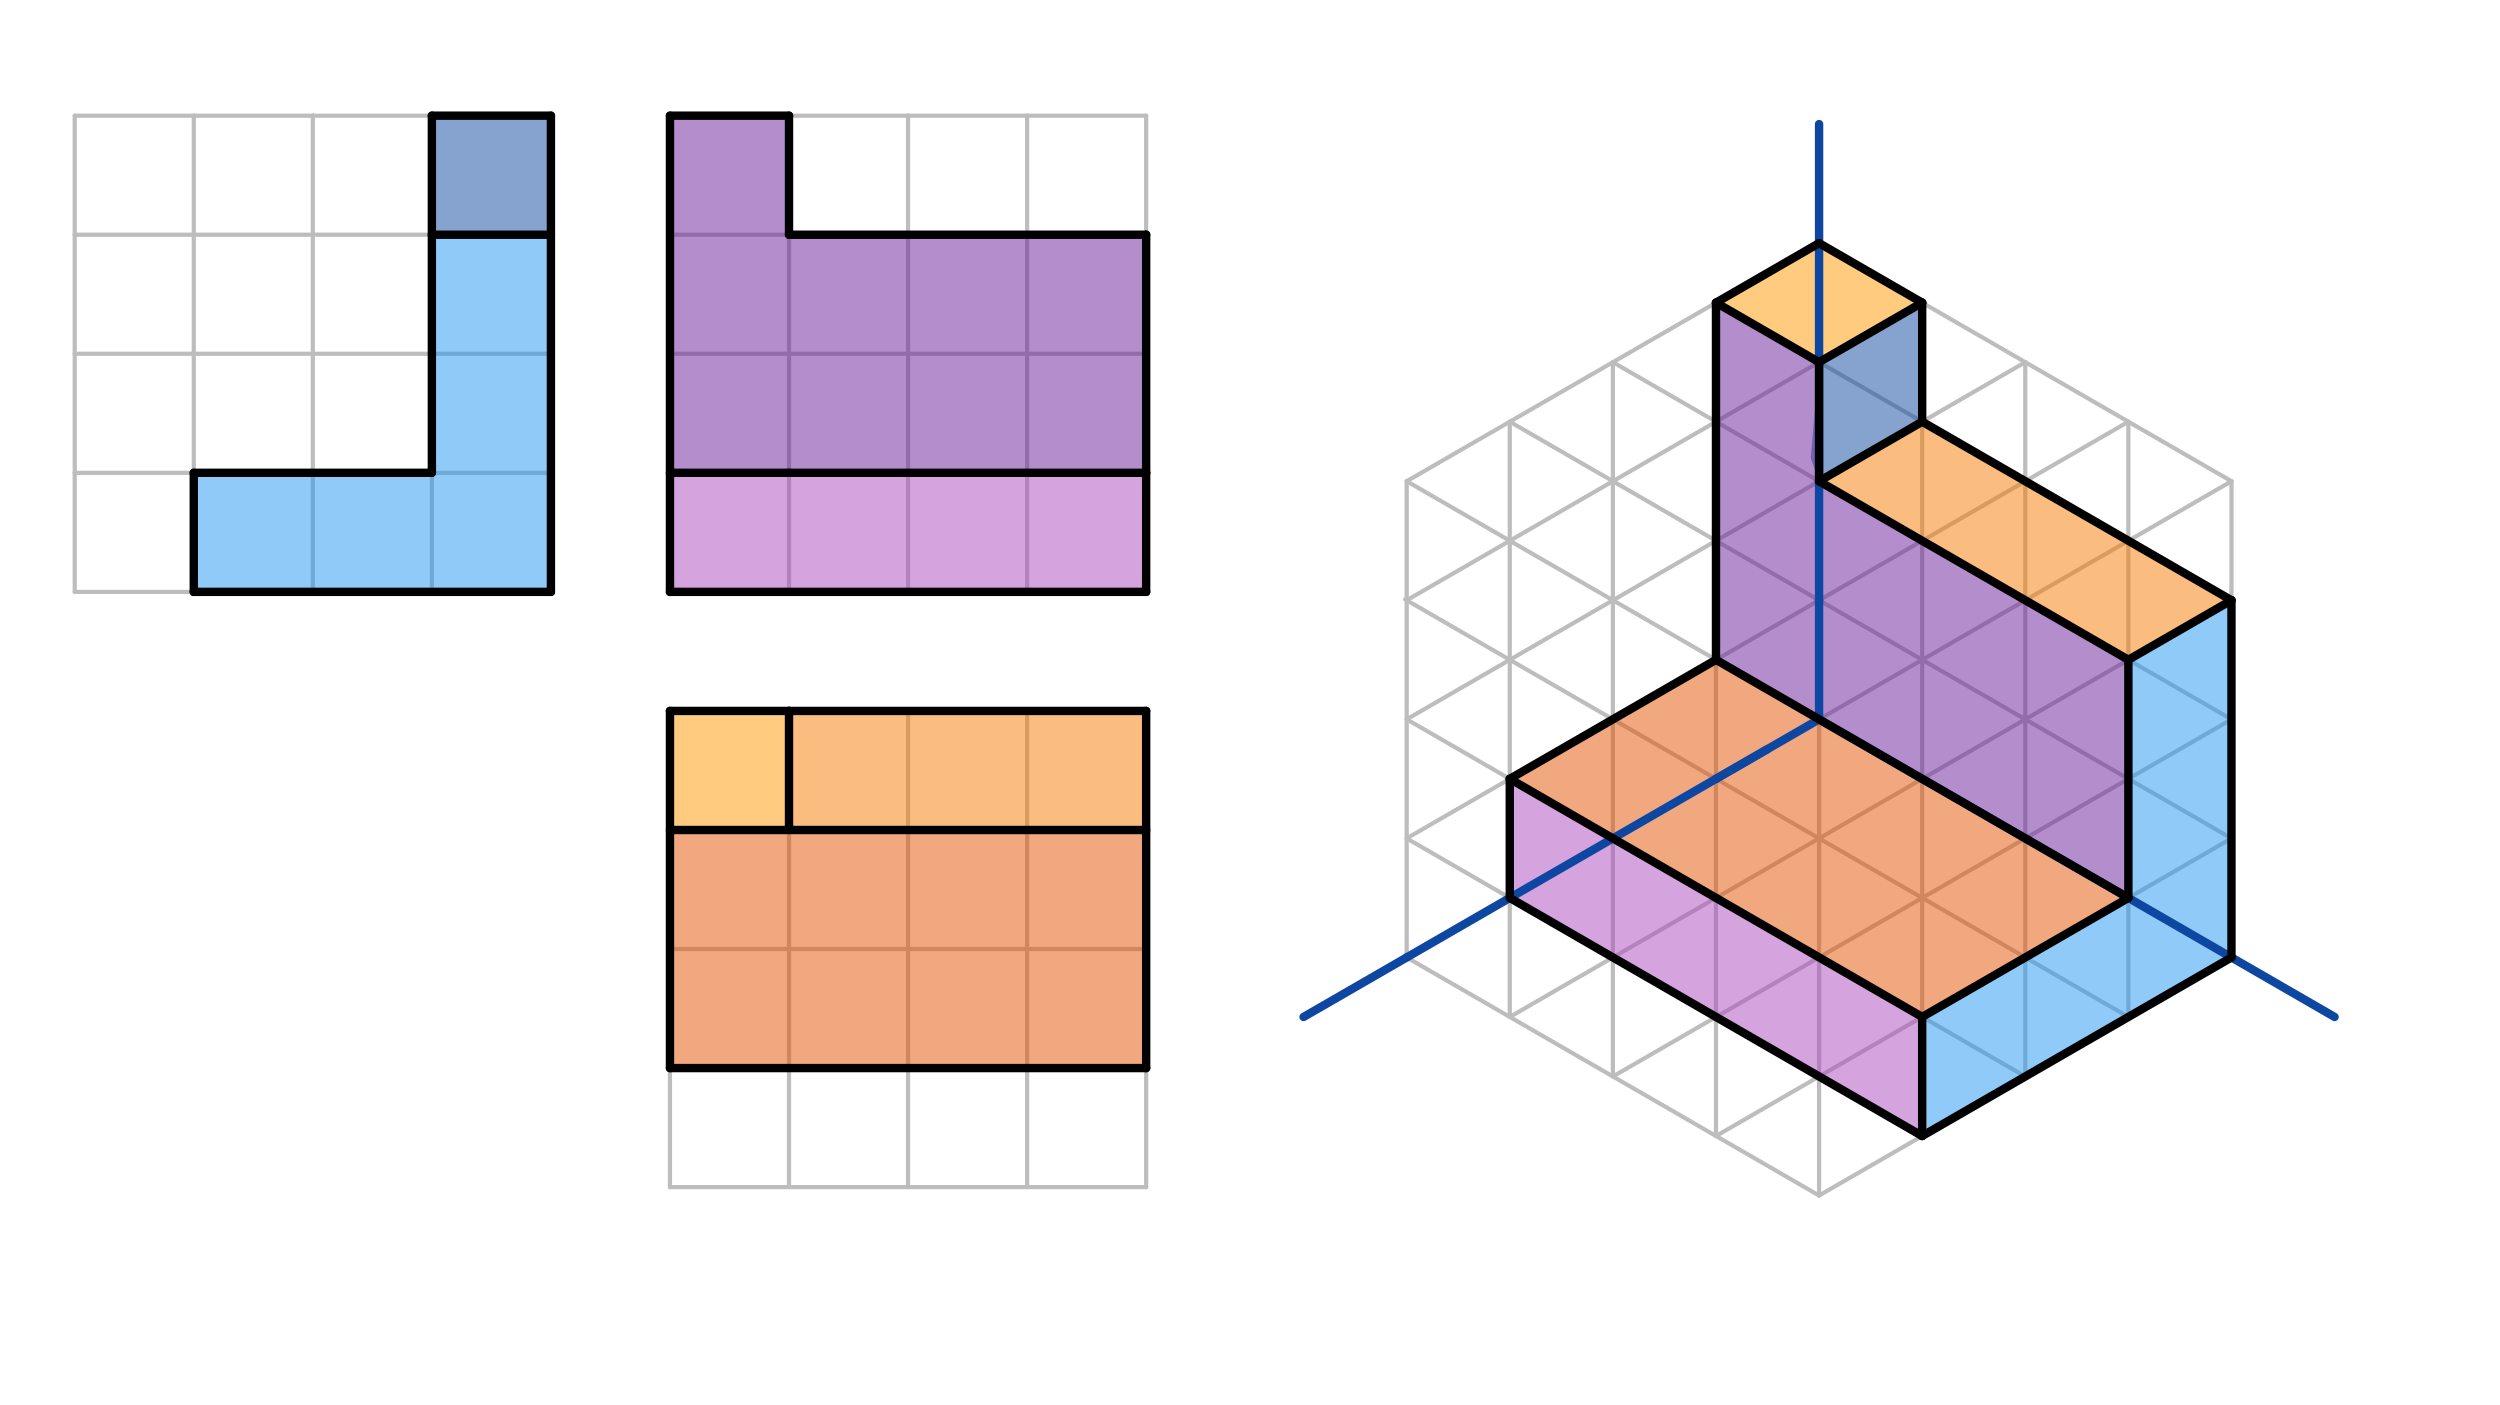 <svg xmlns="http://www.w3.org/2000/svg" class="svg--1it" height="100%" preserveAspectRatio="xMidYMid meet" viewBox="0 0 595.276 334.488" width="100%"><defs><marker id="marker-arrow" markerHeight="16" markerUnits="userSpaceOnUse" markerWidth="24" orient="auto-start-reverse" refX="24" refY="4" viewBox="0 0 24 8"><path d="M 0 0 L 24 4 L 0 8 z" stroke="inherit"></path></marker></defs><g class="aux-layer--1FB"><g class="element--2qn"><line stroke="#BDBDBD" stroke-dasharray="none" stroke-linecap="round" stroke-width="1" x1="46.141" x2="74.487" y1="27.547" y2="27.547"></line></g><g class="element--2qn"><line stroke="#BDBDBD" stroke-dasharray="none" stroke-linecap="round" stroke-width="1" x1="74.487" x2="102.834" y1="27.547" y2="27.547"></line></g><g class="element--2qn"><line stroke="#BDBDBD" stroke-dasharray="none" stroke-linecap="round" stroke-width="1" x1="102.834" x2="131.18" y1="27.547" y2="27.547"></line></g><g class="element--2qn"><line stroke="#BDBDBD" stroke-dasharray="none" stroke-linecap="round" stroke-width="1" x1="46.141" x2="17.794" y1="27.547" y2="27.547"></line></g><g class="element--2qn"><line stroke="#BDBDBD" stroke-dasharray="none" stroke-linecap="round" stroke-width="1" x1="17.794" x2="17.794" y1="27.547" y2="55.893"></line></g><g class="element--2qn"><line stroke="#BDBDBD" stroke-dasharray="none" stroke-linecap="round" stroke-width="1" x1="17.794" x2="17.794" y1="55.893" y2="84.24"></line></g><g class="element--2qn"><line stroke="#BDBDBD" stroke-dasharray="none" stroke-linecap="round" stroke-width="1" x1="17.794" x2="17.794" y1="84.24" y2="112.586"></line></g><g class="element--2qn"><line stroke="#BDBDBD" stroke-dasharray="none" stroke-linecap="round" stroke-width="1" x1="17.794" x2="17.794" y1="112.586" y2="140.933"></line></g><g class="element--2qn"><line stroke="#BDBDBD" stroke-dasharray="none" stroke-linecap="round" stroke-width="1" x1="17.794" x2="131.18" y1="55.893" y2="55.893"></line></g><g class="element--2qn"><line stroke="#BDBDBD" stroke-dasharray="none" stroke-linecap="round" stroke-width="1" x1="17.794" x2="131.18" y1="84.24" y2="84.24"></line></g><g class="element--2qn"><line stroke="#BDBDBD" stroke-dasharray="none" stroke-linecap="round" stroke-width="1" x1="17.794" x2="131.18" y1="112.586" y2="112.586"></line></g><g class="element--2qn"><line stroke="#BDBDBD" stroke-dasharray="none" stroke-linecap="round" stroke-width="1" x1="17.794" x2="131.18" y1="140.933" y2="140.933"></line></g><g class="element--2qn"><line stroke="#BDBDBD" stroke-dasharray="none" stroke-linecap="round" stroke-width="1" x1="46.141" x2="46.141" y1="27.547" y2="140.933"></line></g><g class="element--2qn"><line stroke="#BDBDBD" stroke-dasharray="none" stroke-linecap="round" stroke-width="1" x1="74.487" x2="74.487" y1="27.547" y2="140.933"></line></g><g class="element--2qn"><line stroke="#BDBDBD" stroke-dasharray="none" stroke-linecap="round" stroke-width="1" x1="102.834" x2="102.834" y1="27.547" y2="140.933"></line></g><g class="element--2qn"><line stroke="#BDBDBD" stroke-dasharray="none" stroke-linecap="round" stroke-width="1" x1="131.18" x2="131.18" y1="27.547" y2="140.933"></line></g><g class="element--2qn"><line stroke="#BDBDBD" stroke-dasharray="none" stroke-linecap="round" stroke-width="1" x1="159.526" x2="159.526" y1="27.547" y2="55.893"></line></g><g class="element--2qn"><line stroke="#BDBDBD" stroke-dasharray="none" stroke-linecap="round" stroke-width="1" x1="159.526" x2="159.526" y1="55.893" y2="84.24"></line></g><g class="element--2qn"><line stroke="#BDBDBD" stroke-dasharray="none" stroke-linecap="round" stroke-width="1" x1="159.526" x2="159.526" y1="84.24" y2="112.586"></line></g><g class="element--2qn"><line stroke="#BDBDBD" stroke-dasharray="none" stroke-linecap="round" stroke-width="1" x1="159.526" x2="159.526" y1="112.586" y2="140.933"></line></g><g class="element--2qn"><line stroke="#BDBDBD" stroke-dasharray="none" stroke-linecap="round" stroke-width="1" x1="159.526" x2="187.873" y1="27.547" y2="27.547"></line></g><g class="element--2qn"><line stroke="#BDBDBD" stroke-dasharray="none" stroke-linecap="round" stroke-width="1" x1="187.873" x2="216.219" y1="27.547" y2="27.547"></line></g><g class="element--2qn"><line stroke="#BDBDBD" stroke-dasharray="none" stroke-linecap="round" stroke-width="1" x1="216.219" x2="244.566" y1="27.547" y2="27.547"></line></g><g class="element--2qn"><line stroke="#BDBDBD" stroke-dasharray="none" stroke-linecap="round" stroke-width="1" x1="244.566" x2="272.912" y1="27.547" y2="27.547"></line></g><g class="element--2qn"><line stroke="#BDBDBD" stroke-dasharray="none" stroke-linecap="round" stroke-width="1" x1="159.526" x2="272.912" y1="55.893" y2="55.893"></line></g><g class="element--2qn"><line stroke="#BDBDBD" stroke-dasharray="none" stroke-linecap="round" stroke-width="1" x1="159.526" x2="272.912" y1="84.24" y2="84.24"></line></g><g class="element--2qn"><line stroke="#BDBDBD" stroke-dasharray="none" stroke-linecap="round" stroke-width="1" x1="159.526" x2="272.912" y1="112.586" y2="112.586"></line></g><g class="element--2qn"><line stroke="#BDBDBD" stroke-dasharray="none" stroke-linecap="round" stroke-width="1" x1="159.526" x2="272.912" y1="140.933" y2="140.933"></line></g><g class="element--2qn"><line stroke="#BDBDBD" stroke-dasharray="none" stroke-linecap="round" stroke-width="1" x1="187.873" x2="187.873" y1="27.547" y2="140.933"></line></g><g class="element--2qn"><line stroke="#BDBDBD" stroke-dasharray="none" stroke-linecap="round" stroke-width="1" x1="216.219" x2="216.219" y1="27.547" y2="140.933"></line></g><g class="element--2qn"><line stroke="#BDBDBD" stroke-dasharray="none" stroke-linecap="round" stroke-width="1" x1="244.566" x2="244.566" y1="27.547" y2="140.933"></line></g><g class="element--2qn"><line stroke="#BDBDBD" stroke-dasharray="none" stroke-linecap="round" stroke-width="1" x1="272.912" x2="272.912" y1="27.547" y2="140.933"></line></g><g class="element--2qn"><line stroke="#BDBDBD" stroke-dasharray="none" stroke-linecap="round" stroke-width="1" x1="159.526" x2="187.873" y1="169.279" y2="169.279"></line></g><g class="element--2qn"><line stroke="#BDBDBD" stroke-dasharray="none" stroke-linecap="round" stroke-width="1" x1="187.873" x2="216.219" y1="169.279" y2="169.279"></line></g><g class="element--2qn"><line stroke="#BDBDBD" stroke-dasharray="none" stroke-linecap="round" stroke-width="1" x1="216.219" x2="244.566" y1="169.279" y2="169.279"></line></g><g class="element--2qn"><line stroke="#BDBDBD" stroke-dasharray="none" stroke-linecap="round" stroke-width="1" x1="244.566" x2="272.912" y1="169.279" y2="169.279"></line></g><g class="element--2qn"><line stroke="#BDBDBD" stroke-dasharray="none" stroke-linecap="round" stroke-width="1" x1="159.526" x2="159.526" y1="169.279" y2="197.626"></line></g><g class="element--2qn"><line stroke="#BDBDBD" stroke-dasharray="none" stroke-linecap="round" stroke-width="1" x1="159.526" x2="159.526" y1="225.972" y2="197.626"></line></g><g class="element--2qn"><line stroke="#BDBDBD" stroke-dasharray="none" stroke-linecap="round" stroke-width="1" x1="159.526" x2="159.526" y1="225.972" y2="254.319"></line></g><g class="element--2qn"><line stroke="#BDBDBD" stroke-dasharray="none" stroke-linecap="round" stroke-width="1" x1="159.526" x2="159.526" y1="254.319" y2="282.665"></line></g><g class="element--2qn"><line stroke="#BDBDBD" stroke-dasharray="none" stroke-linecap="round" stroke-width="1" x1="159.526" x2="272.912" y1="197.626" y2="197.626"></line></g><g class="element--2qn"><line stroke="#BDBDBD" stroke-dasharray="none" stroke-linecap="round" stroke-width="1" x1="159.526" x2="272.912" y1="225.972" y2="225.972"></line></g><g class="element--2qn"><line stroke="#BDBDBD" stroke-dasharray="none" stroke-linecap="round" stroke-width="1" x1="159.526" x2="272.912" y1="254.319" y2="254.319"></line></g><g class="element--2qn"><line stroke="#BDBDBD" stroke-dasharray="none" stroke-linecap="round" stroke-width="1" x1="159.526" x2="272.912" y1="282.665" y2="282.665"></line></g><g class="element--2qn"><line stroke="#BDBDBD" stroke-dasharray="none" stroke-linecap="round" stroke-width="1" x1="272.912" x2="272.912" y1="169.279" y2="282.665"></line></g><g class="element--2qn"><line stroke="#BDBDBD" stroke-dasharray="none" stroke-linecap="round" stroke-width="1" x1="244.566" x2="244.566" y1="169.279" y2="282.665"></line></g><g class="element--2qn"><line stroke="#BDBDBD" stroke-dasharray="none" stroke-linecap="round" stroke-width="1" x1="216.219" x2="216.219" y1="169.279" y2="282.665"></line></g><g class="element--2qn"><line stroke="#BDBDBD" stroke-dasharray="none" stroke-linecap="round" stroke-width="1" x1="187.873" x2="187.873" y1="169.279" y2="282.665"></line></g><g class="element--2qn"><line stroke="#BDBDBD" stroke-dasharray="none" stroke-linecap="round" stroke-width="1" x1="433.141" x2="531.336" y1="142.933" y2="199.626"></line></g><g class="element--2qn"><line stroke="#BDBDBD" stroke-dasharray="none" stroke-linecap="round" stroke-width="1" x1="433.141" x2="531.336" y1="114.586" y2="171.279"></line></g><g class="element--2qn"><line stroke="#BDBDBD" stroke-dasharray="none" stroke-linecap="round" stroke-width="1" x1="433.141" x2="531.336" y1="86.24" y2="142.933"></line></g><g class="element--2qn"><line stroke="#BDBDBD" stroke-dasharray="none" stroke-linecap="round" stroke-width="1" x1="433.141" x2="531.336" y1="57.893" y2="114.586"></line></g><g class="element--2qn"><line stroke="#BDBDBD" stroke-dasharray="none" stroke-linecap="round" stroke-width="1" x1="408.592" x2="506.787" y1="185.452" y2="242.145"></line></g><g class="element--2qn"><line stroke="#BDBDBD" stroke-dasharray="none" stroke-linecap="round" stroke-width="1" x1="384.043" x2="482.238" y1="199.626" y2="256.319"></line></g><g class="element--2qn"><line stroke="#BDBDBD" stroke-dasharray="none" stroke-linecap="round" stroke-width="1" x1="359.494" x2="457.689" y1="213.799" y2="270.492"></line></g><g class="element--2qn"><line stroke="#BDBDBD" stroke-dasharray="none" stroke-linecap="round" stroke-width="1" x1="334.946" x2="433.141" y1="227.972" y2="284.665"></line></g><g class="element--2qn"><line stroke="#BDBDBD" stroke-dasharray="none" stroke-linecap="round" stroke-width="1" x1="531.336" x2="433.141" y1="227.972" y2="284.665"></line></g><g class="element--2qn"><line stroke="#BDBDBD" stroke-dasharray="none" stroke-linecap="round" stroke-width="1" x1="506.787" x2="408.592" y1="213.799" y2="270.492"></line></g><g class="element--2qn"><line stroke="#BDBDBD" stroke-dasharray="none" stroke-linecap="round" stroke-width="1" x1="482.238" x2="384.043" y1="199.626" y2="256.319"></line></g><g class="element--2qn"><line stroke="#BDBDBD" stroke-dasharray="none" stroke-linecap="round" stroke-width="1" x1="457.689" x2="359.494" y1="185.452" y2="242.145"></line></g><g class="element--2qn"><line stroke="#BDBDBD" stroke-dasharray="none" stroke-linecap="round" stroke-width="1" x1="433.141" x2="334.946" y1="142.933" y2="199.626"></line></g><g class="element--2qn"><line stroke="#BDBDBD" stroke-dasharray="none" stroke-linecap="round" stroke-width="1" x1="433.141" x2="334.946" y1="114.586" y2="171.279"></line></g><g class="element--2qn"><line stroke="#BDBDBD" stroke-dasharray="none" stroke-linecap="round" stroke-width="1" x1="433.141" x2="334.946" y1="86.24" y2="142.933"></line></g><g class="element--2qn"><line stroke="#BDBDBD" stroke-dasharray="none" stroke-linecap="round" stroke-width="1" x1="433.141" x2="334.946" y1="57.893" y2="114.586"></line></g><g class="element--2qn"><line stroke="#BDBDBD" stroke-dasharray="none" stroke-linecap="round" stroke-width="1" x1="334.946" x2="334.946" y1="227.972" y2="114.586"></line></g><g class="element--2qn"><line stroke="#BDBDBD" stroke-dasharray="none" stroke-linecap="round" stroke-width="1" x1="359.494" x2="359.494" y1="213.799" y2="100.413"></line></g><g class="element--2qn"><line stroke="#BDBDBD" stroke-dasharray="none" stroke-linecap="round" stroke-width="1" x1="384.043" x2="384.043" y1="199.626" y2="86.24"></line></g><g class="element--2qn"><line stroke="#BDBDBD" stroke-dasharray="none" stroke-linecap="round" stroke-width="1" x1="408.592" x2="408.592" y1="185.452" y2="72.067"></line></g><g class="element--2qn"><line stroke="#BDBDBD" stroke-dasharray="none" stroke-linecap="round" stroke-width="1" x1="457.689" x2="457.689" y1="185.452" y2="72.067"></line></g><g class="element--2qn"><line stroke="#BDBDBD" stroke-dasharray="none" stroke-linecap="round" stroke-width="1" x1="482.238" x2="482.238" y1="199.626" y2="86.24"></line></g><g class="element--2qn"><line stroke="#BDBDBD" stroke-dasharray="none" stroke-linecap="round" stroke-width="1" x1="506.787" x2="506.787" y1="213.799" y2="100.413"></line></g><g class="element--2qn"><line stroke="#BDBDBD" stroke-dasharray="none" stroke-linecap="round" stroke-width="1" x1="531.336" x2="531.336" y1="227.972" y2="114.586"></line></g><g class="element--2qn"><line stroke="#BDBDBD" stroke-dasharray="none" stroke-linecap="round" stroke-width="1" x1="457.689" x2="531.336" y1="185.452" y2="142.933"></line></g><g class="element--2qn"><line stroke="#BDBDBD" stroke-dasharray="none" stroke-linecap="round" stroke-width="1" x1="482.238" x2="531.336" y1="199.626" y2="171.279"></line></g><g class="element--2qn"><line stroke="#BDBDBD" stroke-dasharray="none" stroke-linecap="round" stroke-width="1" x1="506.787" x2="531.336" y1="213.799" y2="199.626"></line></g><g class="element--2qn"><line stroke="#BDBDBD" stroke-dasharray="none" stroke-linecap="round" stroke-width="1" x1="433.141" x2="531.336" y1="171.279" y2="114.586"></line></g><g class="element--2qn"><line stroke="#BDBDBD" stroke-dasharray="none" stroke-linecap="round" stroke-width="1" x1="433.141" x2="506.787" y1="142.933" y2="100.413"></line></g><g class="element--2qn"><line stroke="#BDBDBD" stroke-dasharray="none" stroke-linecap="round" stroke-width="1" x1="433.141" x2="482.238" y1="114.586" y2="86.24"></line></g><g class="element--2qn"><line stroke="#BDBDBD" stroke-dasharray="none" stroke-linecap="round" stroke-width="1" x1="433.141" x2="457.689" y1="86.24" y2="72.067"></line></g><g class="element--2qn"><line stroke="#BDBDBD" stroke-dasharray="none" stroke-linecap="round" stroke-width="1" x1="433.141" x2="433.141" y1="284.665" y2="171.279"></line></g><g class="element--2qn"><line stroke="#BDBDBD" stroke-dasharray="none" stroke-linecap="round" stroke-width="1" x1="457.689" x2="457.689" y1="270.492" y2="185.452"></line></g><g class="element--2qn"><line stroke="#BDBDBD" stroke-dasharray="none" stroke-linecap="round" stroke-width="1" x1="482.238" x2="482.238" y1="256.319" y2="199.626"></line></g><g class="element--2qn"><line stroke="#BDBDBD" stroke-dasharray="none" stroke-linecap="round" stroke-width="1" x1="506.787" x2="506.787" y1="242.145" y2="213.799"></line></g><g class="element--2qn"><line stroke="#BDBDBD" stroke-dasharray="none" stroke-linecap="round" stroke-width="1" x1="408.592" x2="408.592" y1="270.492" y2="185.452"></line></g><g class="element--2qn"><line stroke="#BDBDBD" stroke-dasharray="none" stroke-linecap="round" stroke-width="1" x1="384.043" x2="384.043" y1="256.319" y2="199.626"></line></g><g class="element--2qn"><line stroke="#BDBDBD" stroke-dasharray="none" stroke-linecap="round" stroke-width="1" x1="359.494" x2="359.494" y1="242.145" y2="213.799"></line></g><g class="element--2qn"><line stroke="#BDBDBD" stroke-dasharray="none" stroke-linecap="round" stroke-width="1" x1="359.494" x2="334.946" y1="213.799" y2="199.626"></line></g><g class="element--2qn"><line stroke="#BDBDBD" stroke-dasharray="none" stroke-linecap="round" stroke-width="1" x1="384.043" x2="334.946" y1="199.626" y2="171.279"></line></g><g class="element--2qn"><line stroke="#BDBDBD" stroke-dasharray="none" stroke-linecap="round" stroke-width="1" x1="408.592" x2="334.565" y1="185.452" y2="142.713"></line></g><g class="element--2qn"><line stroke="#BDBDBD" stroke-dasharray="none" stroke-linecap="round" stroke-width="1" x1="433.141" x2="334.946" y1="171.279" y2="114.586"></line></g><g class="element--2qn"><line stroke="#BDBDBD" stroke-dasharray="none" stroke-linecap="round" stroke-width="1" x1="433.141" x2="359.494" y1="142.933" y2="100.413"></line></g><g class="element--2qn"><line stroke="#BDBDBD" stroke-dasharray="none" stroke-linecap="round" stroke-width="1" x1="433.141" x2="384.043" y1="114.586" y2="86.24"></line></g><g class="element--2qn"><line stroke="#BDBDBD" stroke-dasharray="none" stroke-linecap="round" stroke-width="1" x1="433.141" x2="408.592" y1="86.24" y2="72.067"></line></g></g><g class="main-layer--3Vd"><g class="element--2qn"><g fill="#FF9800" opacity="0.5"><path d="M 159.526 169.279 L 187.873 169.279 L 187.873 197.626 L 159.526 197.626 L 159.526 169.279 Z" stroke="none"></path></g></g><g class="element--2qn"><g fill="#FF9800" opacity="0.5"><path d="M 408.592 72.067 L 433.141 57.893 L 457.689 72.067 L 433.141 86.24 L 408.592 72.067 Z" stroke="none"></path></g></g><g class="element--2qn"><g fill="#2196F3" opacity="0.5"><path d="M 102.834 55.893 L 131.18 55.893 L 131.18 140.933 L 46.141 140.933 L 46.141 112.586 L 102.834 112.586 L 102.834 55.893 Z" stroke="none"></path></g></g><g class="element--2qn"><g fill="#2196F3" opacity="0.5"><path d="M 506.787 157.106 L 531.336 142.933 L 531.336 227.972 L 457.689 270.492 L 457.689 242.145 L 506.787 213.799 L 506.787 157.106 Z" stroke="none"></path></g></g><g class="element--2qn"><g fill="#AB47BC" opacity="0.5"><path d="M 159.526 140.933 L 272.912 140.933 L 272.912 112.586 L 159.526 112.586 L 159.526 140.933 Z" stroke="none"></path></g></g><g class="element--2qn"><g fill="#AB47BC" opacity="0.5"><path d="M 457.689 270.492 L 457.689 242.145 L 359.494 185.452 L 359.494 213.799 L 457.689 270.492 Z" stroke="none"></path></g></g><g class="element--2qn"><g fill="#0D47A1" opacity="0.5"><path d="M 102.834 27.547 L 131.18 27.547 L 131.18 55.893 L 102.834 55.893 L 102.834 27.547 Z" stroke="none"></path></g></g><g class="element--2qn"><g fill="#0D47A1" opacity="0.5"><path d="M 433.141 114.586 L 457.689 100.413 L 457.689 72.067 L 433.141 86.24 L 431.141 109.016 Z" stroke="none"></path></g></g><g class="element--2qn"><g fill="#F57C00" opacity="0.5"><path d="M 187.873 197.626 L 272.912 197.626 L 272.912 169.279 L 187.873 169.279 L 187.873 197.626 Z" stroke="none"></path></g></g><g class="element--2qn"><g fill="#F57C00" opacity="0.5"><path d="M 457.689 100.413 L 531.336 142.933 L 506.787 157.106 L 433.141 114.586 L 457.689 100.413 Z" stroke="none"></path></g></g><g class="element--2qn"><g fill="#6A1B9A" opacity="0.5"><path d="M 159.526 27.547 L 187.873 27.547 L 187.873 55.893 L 272.912 55.893 L 272.912 112.586 L 159.526 112.586 L 159.526 27.547 Z" stroke="none"></path></g></g><g class="element--2qn"><g fill="#6A1B9A" opacity="0.5"><path d="M 408.592 72.067 L 433.141 86.24 L 433.141 114.586 L 506.787 157.106 L 506.787 213.799 L 408.592 157.106 L 408.592 72.067 Z" stroke="none"></path></g></g><g class="element--2qn"><g fill="#E65100" opacity="0.5"><path d="M 159.526 197.626 L 272.912 197.626 L 272.912 254.319 L 159.526 254.319 L 159.526 197.626 Z" stroke="none"></path></g></g><g class="element--2qn"><g fill="#E65100" opacity="0.5"><path d="M 408.592 157.106 L 506.787 213.799 L 457.689 242.145 L 359.494 185.452 L 408.592 157.106 Z" stroke="none"></path></g></g><g class="element--2qn"><line stroke="#0D47A1" stroke-dasharray="none" stroke-linecap="round" stroke-width="2" x1="433.141" x2="433.141" y1="29.547" y2="57.893"></line></g><g class="element--2qn"><line stroke="#0D47A1" stroke-dasharray="none" stroke-linecap="round" stroke-width="2" x1="433.141" x2="433.141" y1="57.893" y2="86.24"></line></g><g class="element--2qn"><line stroke="#0D47A1" stroke-dasharray="none" stroke-linecap="round" stroke-width="2" x1="433.141" x2="433.141" y1="86.24" y2="114.586"></line></g><g class="element--2qn"><line stroke="#0D47A1" stroke-dasharray="none" stroke-linecap="round" stroke-width="2" x1="433.141" x2="433.141" y1="114.586" y2="142.933"></line></g><g class="element--2qn"><line stroke="#0D47A1" stroke-dasharray="none" stroke-linecap="round" stroke-width="2" x1="433.141" x2="433.141" y1="142.933" y2="171.279"></line></g><g class="element--2qn"><line stroke="#0D47A1" stroke-dasharray="none" stroke-linecap="round" stroke-width="2" x1="433.141" x2="457.689" y1="171.279" y2="185.452"></line></g><g class="element--2qn"><line stroke="#0D47A1" stroke-dasharray="none" stroke-linecap="round" stroke-width="2" x1="457.689" x2="482.238" y1="185.452" y2="199.626"></line></g><g class="element--2qn"><line stroke="#0D47A1" stroke-dasharray="none" stroke-linecap="round" stroke-width="2" x1="482.238" x2="506.787" y1="199.626" y2="213.799"></line></g><g class="element--2qn"><line stroke="#0D47A1" stroke-dasharray="none" stroke-linecap="round" stroke-width="2" x1="506.787" x2="531.336" y1="213.799" y2="227.972"></line></g><g class="element--2qn"><line stroke="#0D47A1" stroke-dasharray="none" stroke-linecap="round" stroke-width="2" x1="531.336" x2="555.884" y1="227.972" y2="242.145"></line></g><g class="element--2qn"><line stroke="#0D47A1" stroke-dasharray="none" stroke-linecap="round" stroke-width="2" x1="433.141" x2="408.592" y1="171.279" y2="185.452"></line></g><g class="element--2qn"><line stroke="#0D47A1" stroke-dasharray="none" stroke-linecap="round" stroke-width="2" x1="420.866" x2="408.592" y1="178.366" y2="185.452"></line></g><g class="element--2qn"><line stroke="#0D47A1" stroke-dasharray="none" stroke-linecap="round" stroke-width="2" x1="408.592" x2="384.043" y1="185.452" y2="199.626"></line></g><g class="element--2qn"><line stroke="#0D47A1" stroke-dasharray="none" stroke-linecap="round" stroke-width="2" x1="384.043" x2="359.494" y1="199.626" y2="213.799"></line></g><g class="element--2qn"><line stroke="#0D47A1" stroke-dasharray="none" stroke-linecap="round" stroke-width="2" x1="359.494" x2="334.946" y1="213.799" y2="227.972"></line></g><g class="element--2qn"><line stroke="#0D47A1" stroke-dasharray="none" stroke-linecap="round" stroke-width="2" x1="334.946" x2="310.397" y1="227.972" y2="242.145"></line></g><g class="element--2qn"><line stroke="#000000" stroke-dasharray="none" stroke-linecap="round" stroke-width="2" x1="102.834" x2="131.18" y1="27.547" y2="27.547"></line></g><g class="element--2qn"><line stroke="#000000" stroke-dasharray="none" stroke-linecap="round" stroke-width="2" x1="131.18" x2="131.18" y1="27.547" y2="140.933"></line></g><g class="element--2qn"><line stroke="#000000" stroke-dasharray="none" stroke-linecap="round" stroke-width="2" x1="131.18" x2="46.141" y1="140.933" y2="140.933"></line></g><g class="element--2qn"><line stroke="#000000" stroke-dasharray="none" stroke-linecap="round" stroke-width="2" x1="46.141" x2="46.141" y1="140.933" y2="112.586"></line></g><g class="element--2qn"><line stroke="#000000" stroke-dasharray="none" stroke-linecap="round" stroke-width="2" x1="46.141" x2="102.834" y1="112.586" y2="112.586"></line></g><g class="element--2qn"><line stroke="#000000" stroke-dasharray="none" stroke-linecap="round" stroke-width="2" x1="102.834" x2="102.834" y1="112.586" y2="27.547"></line></g><g class="element--2qn"><line stroke="#000000" stroke-dasharray="none" stroke-linecap="round" stroke-width="2" x1="102.834" x2="131.18" y1="55.893" y2="55.893"></line></g><g class="element--2qn"><line stroke="#000000" stroke-dasharray="none" stroke-linecap="round" stroke-width="2" x1="159.526" x2="187.873" y1="27.547" y2="27.547"></line></g><g class="element--2qn"><line stroke="#000000" stroke-dasharray="none" stroke-linecap="round" stroke-width="2" x1="159.526" x2="159.526" y1="27.547" y2="140.933"></line></g><g class="element--2qn"><line stroke="#000000" stroke-dasharray="none" stroke-linecap="round" stroke-width="2" x1="159.526" x2="272.912" y1="140.933" y2="140.933"></line></g><g class="element--2qn"><line stroke="#000000" stroke-dasharray="none" stroke-linecap="round" stroke-width="2" x1="272.912" x2="272.912" y1="140.933" y2="112.586"></line></g><g class="element--2qn"><line stroke="#000000" stroke-dasharray="none" stroke-linecap="round" stroke-width="2" x1="272.912" x2="187.873" y1="112.586" y2="112.586"></line></g><g class="element--2qn"><line stroke="#000000" stroke-dasharray="none" stroke-linecap="round" stroke-width="2" x1="187.873" x2="272.912" y1="55.893" y2="55.893"></line></g><g class="element--2qn"><line stroke="#000000" stroke-dasharray="none" stroke-linecap="round" stroke-width="2" x1="272.912" x2="272.912" y1="55.893" y2="112.586"></line></g><g class="element--2qn"><line stroke="#000000" stroke-dasharray="none" stroke-linecap="round" stroke-width="2" x1="159.526" x2="187.873" y1="112.586" y2="112.586"></line></g><g class="element--2qn"><line stroke="#000000" stroke-dasharray="none" stroke-linecap="round" stroke-width="2" x1="187.873" x2="187.873" y1="55.893" y2="27.547"></line></g><g class="element--2qn"><line stroke="#000000" stroke-dasharray="none" stroke-linecap="round" stroke-width="2" x1="187.873" x2="272.912" y1="169.279" y2="169.279"></line></g><g class="element--2qn"><line stroke="#000000" stroke-dasharray="none" stroke-linecap="round" stroke-width="2" x1="187.873" x2="159.526" y1="169.279" y2="169.279"></line></g><g class="element--2qn"><line stroke="#000000" stroke-dasharray="none" stroke-linecap="round" stroke-width="2" x1="159.526" x2="159.526" y1="169.279" y2="254.319"></line></g><g class="element--2qn"><line stroke="#000000" stroke-dasharray="none" stroke-linecap="round" stroke-width="2" x1="159.526" x2="272.912" y1="254.319" y2="254.319"></line></g><g class="element--2qn"><line stroke="#000000" stroke-dasharray="none" stroke-linecap="round" stroke-width="2" x1="272.912" x2="272.912" y1="254.319" y2="169.279"></line></g><g class="element--2qn"><line stroke="#000000" stroke-dasharray="none" stroke-linecap="round" stroke-width="2" x1="159.526" x2="272.912" y1="197.626" y2="197.626"></line></g><g class="element--2qn"><line stroke="#000000" stroke-dasharray="none" stroke-linecap="round" stroke-width="2" x1="187.873" x2="187.873" y1="169.279" y2="197.626"></line></g><g class="element--2qn"><line stroke="#000000" stroke-dasharray="none" stroke-linecap="round" stroke-width="2" x1="433.141" x2="457.689" y1="57.893" y2="72.067"></line></g><g class="element--2qn"><line stroke="#000000" stroke-dasharray="none" stroke-linecap="round" stroke-width="2" x1="457.689" x2="433.141" y1="72.067" y2="86.24"></line></g><g class="element--2qn"><line stroke="#000000" stroke-dasharray="none" stroke-linecap="round" stroke-width="2" x1="433.141" x2="408.592" y1="86.24" y2="72.067"></line></g><g class="element--2qn"><line stroke="#000000" stroke-dasharray="none" stroke-linecap="round" stroke-width="2" x1="408.592" x2="433.141" y1="72.067" y2="57.893"></line></g><g class="element--2qn"><line stroke="#000000" stroke-dasharray="none" stroke-linecap="round" stroke-width="2" x1="531.336" x2="531.336" y1="227.972" y2="142.933"></line></g><g class="element--2qn"><line stroke="#000000" stroke-dasharray="none" stroke-linecap="round" stroke-width="2" x1="531.336" x2="506.787" y1="142.933" y2="157.106"></line></g><g class="element--2qn"><line stroke="#000000" stroke-dasharray="none" stroke-linecap="round" stroke-width="2" x1="506.787" x2="506.787" y1="157.106" y2="213.799"></line></g><g class="element--2qn"><line stroke="#000000" stroke-dasharray="none" stroke-linecap="round" stroke-width="2" x1="506.787" x2="457.689" y1="213.799" y2="242.145"></line></g><g class="element--2qn"><line stroke="#000000" stroke-dasharray="none" stroke-linecap="round" stroke-width="2" x1="457.689" x2="457.689" y1="242.145" y2="270.492"></line></g><g class="element--2qn"><line stroke="#000000" stroke-dasharray="none" stroke-linecap="round" stroke-width="2" x1="457.689" x2="531.336" y1="270.492" y2="227.972"></line></g><g class="element--2qn"><line stroke="#000000" stroke-dasharray="none" stroke-linecap="round" stroke-width="2" x1="457.689" x2="359.494" y1="270.492" y2="213.799"></line></g><g class="element--2qn"><line stroke="#000000" stroke-dasharray="none" stroke-linecap="round" stroke-width="2" x1="359.494" x2="359.494" y1="213.799" y2="185.452"></line></g><g class="element--2qn"><line stroke="#000000" stroke-dasharray="none" stroke-linecap="round" stroke-width="2" x1="359.494" x2="457.689" y1="185.452" y2="242.145"></line></g><g class="element--2qn"><line stroke="#000000" stroke-dasharray="none" stroke-linecap="round" stroke-width="2" x1="457.689" x2="457.689" y1="72.067" y2="100.413"></line></g><g class="element--2qn"><line stroke="#000000" stroke-dasharray="none" stroke-linecap="round" stroke-width="2" x1="457.689" x2="433.141" y1="100.413" y2="114.586"></line></g><g class="element--2qn"><line stroke="#000000" stroke-dasharray="none" stroke-linecap="round" stroke-width="2" x1="433.141" x2="433.141" y1="114.586" y2="86.24"></line></g><g class="element--2qn"><line stroke="#000000" stroke-dasharray="none" stroke-linecap="round" stroke-width="2" x1="457.689" x2="531.336" y1="100.413" y2="142.933"></line></g><g class="element--2qn"><line stroke="#000000" stroke-dasharray="none" stroke-linecap="round" stroke-width="2" x1="433.141" x2="506.787" y1="114.586" y2="157.106"></line></g><g class="element--2qn"><line stroke="#000000" stroke-dasharray="none" stroke-linecap="round" stroke-width="2" x1="408.592" x2="408.592" y1="72.067" y2="157.106"></line></g><g class="element--2qn"><line stroke="#000000" stroke-dasharray="none" stroke-linecap="round" stroke-width="2" x1="408.592" x2="506.787" y1="157.106" y2="213.799"></line></g><g class="element--2qn"><line stroke="#000000" stroke-dasharray="none" stroke-linecap="round" stroke-width="2" x1="408.592" x2="359.494" y1="157.106" y2="185.452"></line></g></g><g class="snaps-layer--2PT"></g><g class="temp-layer--rAP"></g></svg>